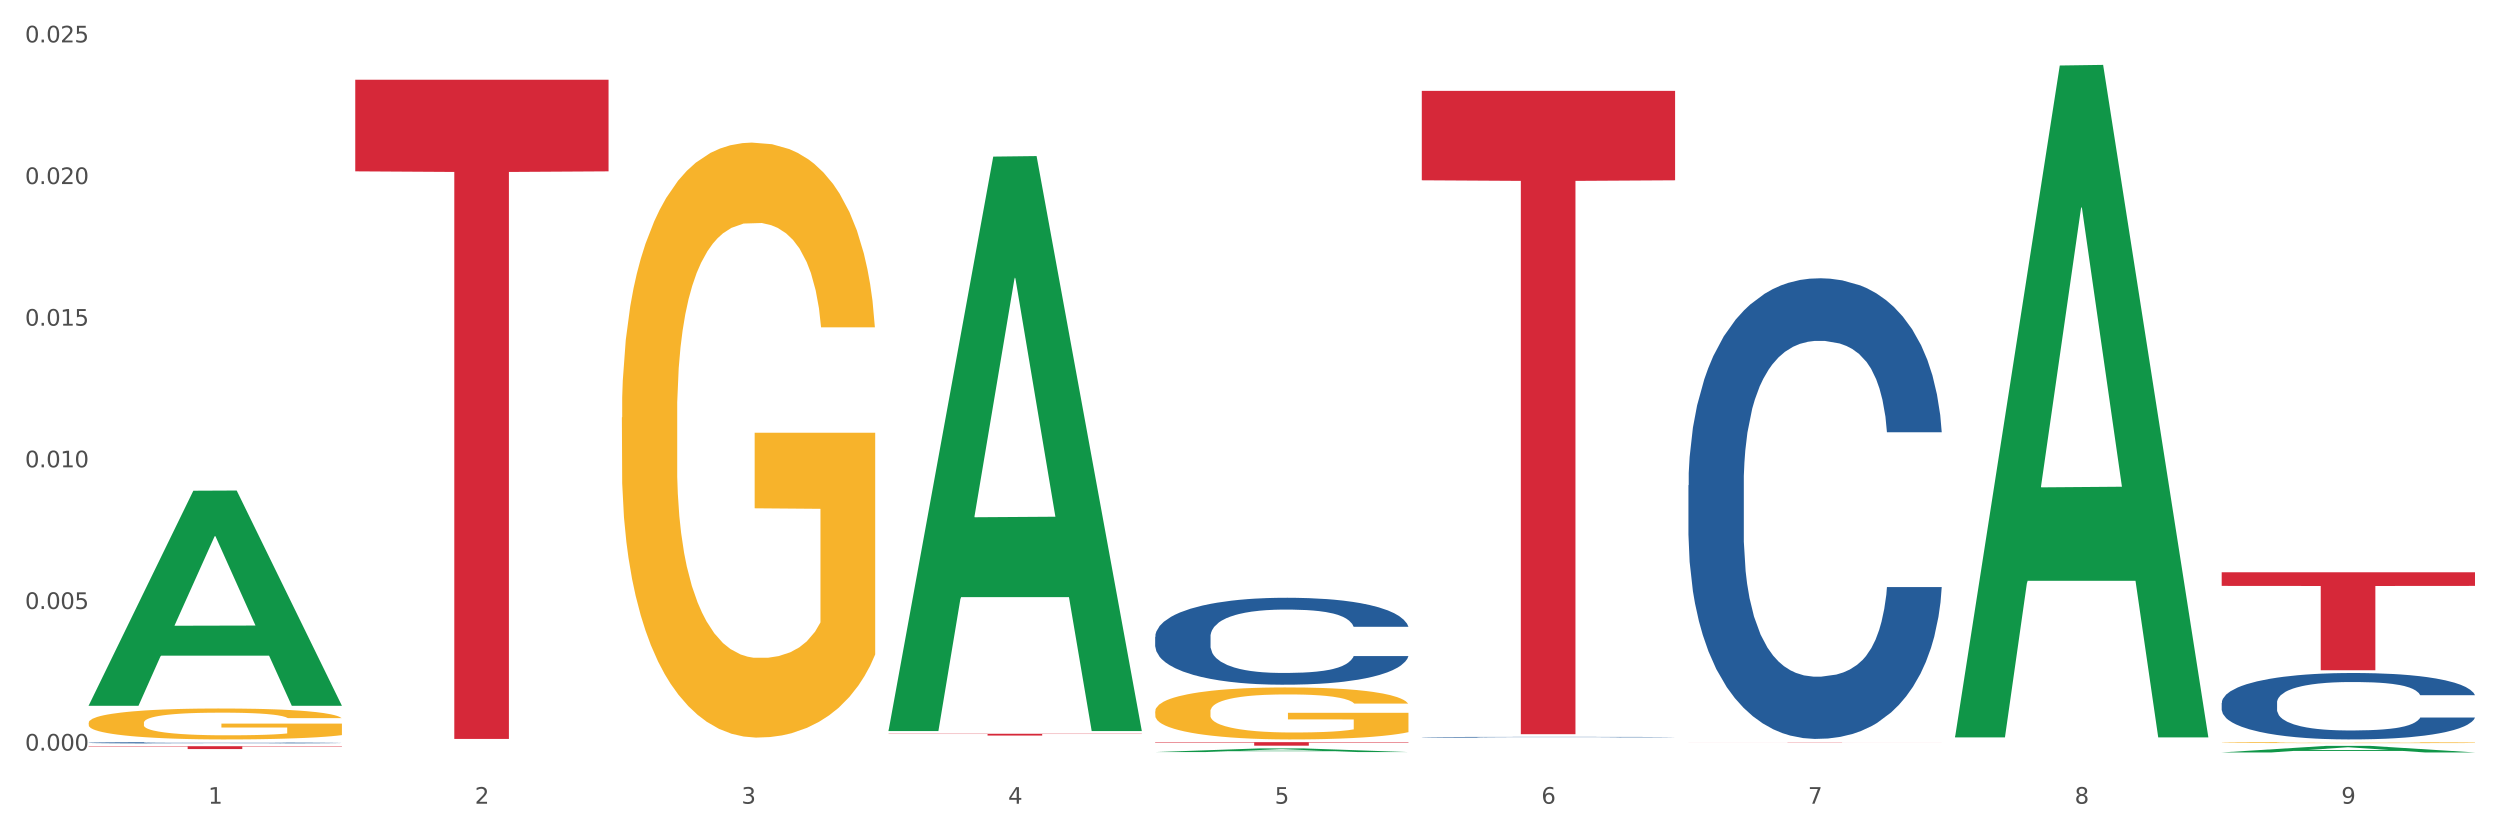 <?xml version="1.0" encoding="utf-8" standalone="no"?>
<!DOCTYPE svg PUBLIC "-//W3C//DTD SVG 1.1//EN"
  "http://www.w3.org/Graphics/SVG/1.1/DTD/svg11.dtd">
<svg xmlns:xlink="http://www.w3.org/1999/xlink" width="1080pt" height="360pt" viewBox="0 0 1080 360" xmlns="http://www.w3.org/2000/svg" version="1.1">
 <rect x="0" y="0" width="1080" height="360" fill="#333333" stroke="none"/>
 <defs>
  <style type="text/css">*{stroke-linejoin: round; stroke-linecap: butt}</style>
 </defs>
 <g id="figure_1">
  <g id="patch_1">
   <path d="M 0 360 
L 1080 360 
L 1080 0 
L 0 0 
z
" style="fill: #ffffff; stroke: #ffffff; stroke-linejoin: miter"/>
  </g>
  <g id="axes_1">
   <g id="matplotlib.axis_1">
    <g id="xtick_1">
     <g id="text_1">
      <!-- 1 -->
      <g style="fill: #4d4d4d" transform="translate(89.942 347.204) scale(0.096 -0.096)">
       <defs>
        <path id="DejaVuSans-31" d="M 794 531 
L 1825 531 
L 1825 4091 
L 703 3866 
L 703 4441 
L 1819 4666 
L 2450 4666 
L 2450 531 
L 3481 531 
L 3481 0 
L 794 0 
L 794 531 
z
" transform="scale(0.016)"/>
       </defs>
       <use xlink:href="#DejaVuSans-31"/>
      </g>
     </g>
    </g>
    <g id="xtick_2">
     <g id="text_2">
      <!-- 2 -->
      <g style="fill: #4d4d4d" transform="translate(205.129 347.204) scale(0.096 -0.096)">
       <defs>
        <path id="DejaVuSans-32" d="M 1228 531 
L 3431 531 
L 3431 0 
L 469 0 
L 469 531 
Q 828 903 1448 1529 
Q 2069 2156 2228 2338 
Q 2531 2678 2651 2914 
Q 2772 3150 2772 3378 
Q 2772 3750 2511 3984 
Q 2250 4219 1831 4219 
Q 1534 4219 1204 4116 
Q 875 4013 500 3803 
L 500 4441 
Q 881 4594 1212 4672 
Q 1544 4750 1819 4750 
Q 2544 4750 2975 4387 
Q 3406 4025 3406 3419 
Q 3406 3131 3298 2873 
Q 3191 2616 2906 2266 
Q 2828 2175 2409 1742 
Q 1991 1309 1228 531 
z
" transform="scale(0.016)"/>
       </defs>
       <use xlink:href="#DejaVuSans-32"/>
      </g>
     </g>
    </g>
    <g id="xtick_3">
     <g id="text_3">
      <!-- 3 -->
      <g style="fill: #4d4d4d" transform="translate(320.315 347.204) scale(0.096 -0.096)">
       <defs>
        <path id="DejaVuSans-33" d="M 2597 2516 
Q 3050 2419 3304 2112 
Q 3559 1806 3559 1356 
Q 3559 666 3084 287 
Q 2609 -91 1734 -91 
Q 1441 -91 1130 -33 
Q 819 25 488 141 
L 488 750 
Q 750 597 1062 519 
Q 1375 441 1716 441 
Q 2309 441 2620 675 
Q 2931 909 2931 1356 
Q 2931 1769 2642 2001 
Q 2353 2234 1838 2234 
L 1294 2234 
L 1294 2753 
L 1863 2753 
Q 2328 2753 2575 2939 
Q 2822 3125 2822 3475 
Q 2822 3834 2567 4026 
Q 2313 4219 1838 4219 
Q 1578 4219 1281 4162 
Q 984 4106 628 3988 
L 628 4550 
Q 988 4650 1302 4700 
Q 1616 4750 1894 4750 
Q 2613 4750 3031 4423 
Q 3450 4097 3450 3541 
Q 3450 3153 3228 2886 
Q 3006 2619 2597 2516 
z
" transform="scale(0.016)"/>
       </defs>
       <use xlink:href="#DejaVuSans-33"/>
      </g>
     </g>
    </g>
    <g id="xtick_4">
     <g id="text_4">
      <!-- 4 -->
      <g style="fill: #4d4d4d" transform="translate(435.501 347.204) scale(0.096 -0.096)">
       <defs>
        <path id="DejaVuSans-34" d="M 2419 4116 
L 825 1625 
L 2419 1625 
L 2419 4116 
z
M 2253 4666 
L 3047 4666 
L 3047 1625 
L 3713 1625 
L 3713 1100 
L 3047 1100 
L 3047 0 
L 2419 0 
L 2419 1100 
L 313 1100 
L 313 1709 
L 2253 4666 
z
" transform="scale(0.016)"/>
       </defs>
       <use xlink:href="#DejaVuSans-34"/>
      </g>
     </g>
    </g>
    <g id="xtick_5">
     <g id="text_5">
      <!-- 5 -->
      <g style="fill: #4d4d4d" transform="translate(550.688 347.204) scale(0.096 -0.096)">
       <defs>
        <path id="DejaVuSans-35" d="M 691 4666 
L 3169 4666 
L 3169 4134 
L 1269 4134 
L 1269 2991 
Q 1406 3038 1543 3061 
Q 1681 3084 1819 3084 
Q 2600 3084 3056 2656 
Q 3513 2228 3513 1497 
Q 3513 744 3044 326 
Q 2575 -91 1722 -91 
Q 1428 -91 1123 -41 
Q 819 9 494 109 
L 494 744 
Q 775 591 1075 516 
Q 1375 441 1709 441 
Q 2250 441 2565 725 
Q 2881 1009 2881 1497 
Q 2881 1984 2565 2268 
Q 2250 2553 1709 2553 
Q 1456 2553 1204 2497 
Q 953 2441 691 2322 
L 691 4666 
z
" transform="scale(0.016)"/>
       </defs>
       <use xlink:href="#DejaVuSans-35"/>
      </g>
     </g>
    </g>
    <g id="xtick_6">
     <g id="text_6">
      <!-- 6 -->
      <g style="fill: #4d4d4d" transform="translate(665.874 347.204) scale(0.096 -0.096)">
       <defs>
        <path id="DejaVuSans-36" d="M 2113 2584 
Q 1688 2584 1439 2293 
Q 1191 2003 1191 1497 
Q 1191 994 1439 701 
Q 1688 409 2113 409 
Q 2538 409 2786 701 
Q 3034 994 3034 1497 
Q 3034 2003 2786 2293 
Q 2538 2584 2113 2584 
z
M 3366 4563 
L 3366 3988 
Q 3128 4100 2886 4159 
Q 2644 4219 2406 4219 
Q 1781 4219 1451 3797 
Q 1122 3375 1075 2522 
Q 1259 2794 1537 2939 
Q 1816 3084 2150 3084 
Q 2853 3084 3261 2657 
Q 3669 2231 3669 1497 
Q 3669 778 3244 343 
Q 2819 -91 2113 -91 
Q 1303 -91 875 529 
Q 447 1150 447 2328 
Q 447 3434 972 4092 
Q 1497 4750 2381 4750 
Q 2619 4750 2861 4703 
Q 3103 4656 3366 4563 
z
" transform="scale(0.016)"/>
       </defs>
       <use xlink:href="#DejaVuSans-36"/>
      </g>
     </g>
    </g>
    <g id="xtick_7">
     <g id="text_7">
      <!-- 7 -->
      <g style="fill: #4d4d4d" transform="translate(781.06 347.204) scale(0.096 -0.096)">
       <defs>
        <path id="DejaVuSans-37" d="M 525 4666 
L 3525 4666 
L 3525 4397 
L 1831 0 
L 1172 0 
L 2766 4134 
L 525 4134 
L 525 4666 
z
" transform="scale(0.016)"/>
       </defs>
       <use xlink:href="#DejaVuSans-37"/>
      </g>
     </g>
    </g>
    <g id="xtick_8">
     <g id="text_8">
      <!-- 8 -->
      <g style="fill: #4d4d4d" transform="translate(896.246 347.204) scale(0.096 -0.096)">
       <defs>
        <path id="DejaVuSans-38" d="M 2034 2216 
Q 1584 2216 1326 1975 
Q 1069 1734 1069 1313 
Q 1069 891 1326 650 
Q 1584 409 2034 409 
Q 2484 409 2743 651 
Q 3003 894 3003 1313 
Q 3003 1734 2745 1975 
Q 2488 2216 2034 2216 
z
M 1403 2484 
Q 997 2584 770 2862 
Q 544 3141 544 3541 
Q 544 4100 942 4425 
Q 1341 4750 2034 4750 
Q 2731 4750 3128 4425 
Q 3525 4100 3525 3541 
Q 3525 3141 3298 2862 
Q 3072 2584 2669 2484 
Q 3125 2378 3379 2068 
Q 3634 1759 3634 1313 
Q 3634 634 3220 271 
Q 2806 -91 2034 -91 
Q 1263 -91 848 271 
Q 434 634 434 1313 
Q 434 1759 690 2068 
Q 947 2378 1403 2484 
z
M 1172 3481 
Q 1172 3119 1398 2916 
Q 1625 2713 2034 2713 
Q 2441 2713 2670 2916 
Q 2900 3119 2900 3481 
Q 2900 3844 2670 4047 
Q 2441 4250 2034 4250 
Q 1625 4250 1398 4047 
Q 1172 3844 1172 3481 
z
" transform="scale(0.016)"/>
       </defs>
       <use xlink:href="#DejaVuSans-38"/>
      </g>
     </g>
    </g>
    <g id="xtick_9">
     <g id="text_9">
      <!-- 9 -->
      <g style="fill: #4d4d4d" transform="translate(1011.433 347.204) scale(0.096 -0.096)">
       <defs>
        <path id="DejaVuSans-39" d="M 703 97 
L 703 672 
Q 941 559 1184 500 
Q 1428 441 1663 441 
Q 2288 441 2617 861 
Q 2947 1281 2994 2138 
Q 2813 1869 2534 1725 
Q 2256 1581 1919 1581 
Q 1219 1581 811 2004 
Q 403 2428 403 3163 
Q 403 3881 828 4315 
Q 1253 4750 1959 4750 
Q 2769 4750 3195 4129 
Q 3622 3509 3622 2328 
Q 3622 1225 3098 567 
Q 2575 -91 1691 -91 
Q 1453 -91 1209 -44 
Q 966 3 703 97 
z
M 1959 2075 
Q 2384 2075 2632 2365 
Q 2881 2656 2881 3163 
Q 2881 3666 2632 3958 
Q 2384 4250 1959 4250 
Q 1534 4250 1286 3958 
Q 1038 3666 1038 3163 
Q 1038 2656 1286 2365 
Q 1534 2075 1959 2075 
z
" transform="scale(0.016)"/>
       </defs>
       <use xlink:href="#DejaVuSans-39"/>
      </g>
     </g>
    </g>
    <g id="xtick_10"/>
    <g id="xtick_11"/>
    <g id="xtick_12"/>
    <g id="xtick_13"/>
    <g id="xtick_14"/>
    <g id="xtick_15"/>
    <g id="xtick_16"/>
    <g id="xtick_17"/>
   </g>
   <g id="matplotlib.axis_2">
    <g id="ytick_1">
     <g id="text_10">
      <!-- 0.000 -->
      <g style="fill: #4d4d4d" transform="translate(10.8 324.255) scale(0.096 -0.096)">
       <defs>
        <path id="DejaVuSans-30" d="M 2034 4250 
Q 1547 4250 1301 3770 
Q 1056 3291 1056 2328 
Q 1056 1369 1301 889 
Q 1547 409 2034 409 
Q 2525 409 2770 889 
Q 3016 1369 3016 2328 
Q 3016 3291 2770 3770 
Q 2525 4250 2034 4250 
z
M 2034 4750 
Q 2819 4750 3233 4129 
Q 3647 3509 3647 2328 
Q 3647 1150 3233 529 
Q 2819 -91 2034 -91 
Q 1250 -91 836 529 
Q 422 1150 422 2328 
Q 422 3509 836 4129 
Q 1250 4750 2034 4750 
z
" transform="scale(0.016)"/>
        <path id="DejaVuSans-2e" d="M 684 794 
L 1344 794 
L 1344 0 
L 684 0 
L 684 794 
z
" transform="scale(0.016)"/>
       </defs>
       <use xlink:href="#DejaVuSans-30"/>
       <use xlink:href="#DejaVuSans-2e" transform="translate(63.623 0)"/>
       <use xlink:href="#DejaVuSans-30" transform="translate(95.41 0)"/>
       <use xlink:href="#DejaVuSans-30" transform="translate(159.033 0)"/>
       <use xlink:href="#DejaVuSans-30" transform="translate(222.656 0)"/>
      </g>
     </g>
    </g>
    <g id="ytick_2">
     <g id="text_11">
      <!-- 0.005 -->
      <g style="fill: #4d4d4d" transform="translate(10.8 263.068) scale(0.096 -0.096)">
       <use xlink:href="#DejaVuSans-30"/>
       <use xlink:href="#DejaVuSans-2e" transform="translate(63.623 0)"/>
       <use xlink:href="#DejaVuSans-30" transform="translate(95.41 0)"/>
       <use xlink:href="#DejaVuSans-30" transform="translate(159.033 0)"/>
       <use xlink:href="#DejaVuSans-35" transform="translate(222.656 0)"/>
      </g>
     </g>
    </g>
    <g id="ytick_3">
     <g id="text_12">
      <!-- 0.010 -->
      <g style="fill: #4d4d4d" transform="translate(10.8 201.882) scale(0.096 -0.096)">
       <use xlink:href="#DejaVuSans-30"/>
       <use xlink:href="#DejaVuSans-2e" transform="translate(63.623 0)"/>
       <use xlink:href="#DejaVuSans-30" transform="translate(95.41 0)"/>
       <use xlink:href="#DejaVuSans-31" transform="translate(159.033 0)"/>
       <use xlink:href="#DejaVuSans-30" transform="translate(222.656 0)"/>
      </g>
     </g>
    </g>
    <g id="ytick_4">
     <g id="text_13">
      <!-- 0.015 -->
      <g style="fill: #4d4d4d" transform="translate(10.8 140.695) scale(0.096 -0.096)">
       <use xlink:href="#DejaVuSans-30"/>
       <use xlink:href="#DejaVuSans-2e" transform="translate(63.623 0)"/>
       <use xlink:href="#DejaVuSans-30" transform="translate(95.41 0)"/>
       <use xlink:href="#DejaVuSans-31" transform="translate(159.033 0)"/>
       <use xlink:href="#DejaVuSans-35" transform="translate(222.656 0)"/>
      </g>
     </g>
    </g>
    <g id="ytick_5">
     <g id="text_14">
      <!-- 0.020 -->
      <g style="fill: #4d4d4d" transform="translate(10.8 79.508) scale(0.096 -0.096)">
       <use xlink:href="#DejaVuSans-30"/>
       <use xlink:href="#DejaVuSans-2e" transform="translate(63.623 0)"/>
       <use xlink:href="#DejaVuSans-30" transform="translate(95.41 0)"/>
       <use xlink:href="#DejaVuSans-32" transform="translate(159.033 0)"/>
       <use xlink:href="#DejaVuSans-30" transform="translate(222.656 0)"/>
      </g>
     </g>
    </g>
    <g id="ytick_6">
     <g id="text_15">
      <!-- 0.025 -->
      <g style="fill: #4d4d4d" transform="translate(10.8 18.322) scale(0.096 -0.096)">
       <use xlink:href="#DejaVuSans-30"/>
       <use xlink:href="#DejaVuSans-2e" transform="translate(63.623 0)"/>
       <use xlink:href="#DejaVuSans-30" transform="translate(95.41 0)"/>
       <use xlink:href="#DejaVuSans-32" transform="translate(159.033 0)"/>
       <use xlink:href="#DejaVuSans-35" transform="translate(222.656 0)"/>
      </g>
     </g>
    </g>
    <g id="ytick_7"/>
    <g id="ytick_8"/>
    <g id="ytick_9"/>
    <g id="ytick_10"/>
    <g id="ytick_11"/>
   </g>
   <g id="PolyCollection_1">
    <path d="M 38.283 304.725 
L 38.396 304.638 
L 83.52 211.992 
L 102.247 211.905 
L 147.71 304.9 
L 126.05 304.9 
L 116.236 283.245 
L 69.645 283.245 
L 69.306 283.594 
L 59.83 304.9 
L 38.283 304.9 
L 38.283 304.725 
L 75.511 270.322 
L 110.369 270.234 
L 93.109 231.726 
L 92.884 231.552 
L 92.658 231.814 
L 75.398 270.234 
L 75.511 270.322 
L 38.283 304.725 
z
" clip-path="url(#pfeeb79953f)" style="fill: #109648"/>
    <path d="M 499.028 275.111 
L 499.157 275.077 
L 499.157 274.116 
L 499.545 272.812 
L 500.968 270.411 
L 502.779 268.593 
L 505.883 266.466 
L 507.565 265.574 
L 509.764 264.579 
L 514.291 262.967 
L 519.465 261.595 
L 523.086 260.84 
L 525.803 260.36 
L 531.882 259.502 
L 535.374 259.125 
L 538.996 258.816 
L 542.1 258.61 
L 547.274 258.37 
L 551.413 258.267 
L 556.199 258.233 
L 560.209 258.267 
L 565.512 258.404 
L 573.273 258.816 
L 576.248 259.056 
L 580.257 259.468 
L 584.397 260.016 
L 587.76 260.565 
L 591.64 261.354 
L 595.65 262.384 
L 599.53 263.687 
L 602.246 264.888 
L 604.445 266.157 
L 606.385 267.701 
L 607.808 269.382 
L 608.455 270.788 
L 584.785 270.788 
L 584.138 269.519 
L 582.844 268.147 
L 581.551 267.221 
L 580.128 266.466 
L 577.929 265.608 
L 575.989 265.059 
L 572.755 264.408 
L 569.78 263.996 
L 567.323 263.756 
L 564.348 263.55 
L 558.01 263.344 
L 553.483 263.344 
L 550.637 263.413 
L 547.145 263.584 
L 544.17 263.824 
L 540.678 264.236 
L 537.961 264.682 
L 535.245 265.265 
L 533.693 265.677 
L 531.365 266.432 
L 529.812 267.049 
L 527.743 268.113 
L 526.579 268.867 
L 524.509 270.823 
L 523.604 272.264 
L 523.216 273.258 
L 522.957 274.356 
L 522.957 279.708 
L 523.733 282.109 
L 524.38 283.138 
L 525.415 284.305 
L 527.355 285.814 
L 530.2 287.289 
L 533.175 288.353 
L 535.633 289.005 
L 537.961 289.485 
L 540.289 289.862 
L 543.135 290.205 
L 545.463 290.411 
L 548.956 290.617 
L 553.095 290.72 
L 556.328 290.72 
L 562.925 290.549 
L 565.9 290.377 
L 568.746 290.137 
L 571.85 289.759 
L 574.308 289.348 
L 575.73 289.039 
L 578.059 288.387 
L 579.869 287.701 
L 581.422 286.912 
L 582.456 286.226 
L 583.62 285.197 
L 584.526 284.03 
L 584.785 283.413 
L 608.455 283.413 
L 607.938 284.648 
L 607.032 285.849 
L 605.221 287.461 
L 603.799 288.387 
L 601.6 289.519 
L 599.271 290.48 
L 596.038 291.543 
L 593.063 292.332 
L 589.958 293.019 
L 586.595 293.636 
L 580.516 294.494 
L 578.317 294.734 
L 573.661 295.145 
L 570.039 295.386 
L 564.736 295.626 
L 559.303 295.763 
L 553.612 295.797 
L 548.568 295.729 
L 543.006 295.523 
L 539.513 295.317 
L 535.633 295.008 
L 531.106 294.528 
L 526.837 293.945 
L 522.828 293.259 
L 519.077 292.47 
L 515.584 291.578 
L 511.057 290.103 
L 507.694 288.662 
L 505.237 287.324 
L 503.555 286.192 
L 501.874 284.751 
L 500.968 283.756 
L 499.545 281.355 
L 499.028 279.125 
L 499.028 275.111 
z
" clip-path="url(#pfeeb79953f)" style="fill: #255c99"/>
    <path d="M 614.214 318.488 
L 614.344 318.488 
L 614.344 318.479 
L 614.732 318.467 
L 616.154 318.445 
L 617.965 318.429 
L 621.07 318.41 
L 622.751 318.401 
L 624.95 318.392 
L 629.477 318.378 
L 634.651 318.365 
L 638.273 318.359 
L 640.989 318.354 
L 647.068 318.346 
L 650.561 318.343 
L 654.182 318.34 
L 657.287 318.338 
L 662.46 318.336 
L 666.6 318.335 
L 671.385 318.335 
L 675.395 318.335 
L 680.698 318.336 
L 688.459 318.34 
L 691.434 318.342 
L 695.444 318.346 
L 699.583 318.351 
L 702.946 318.356 
L 706.826 318.363 
L 710.836 318.373 
L 714.716 318.384 
L 717.433 318.395 
L 719.631 318.407 
L 721.572 318.421 
L 722.994 318.436 
L 723.641 318.449 
L 699.971 318.449 
L 699.324 318.437 
L 698.031 318.425 
L 696.737 318.416 
L 695.314 318.41 
L 693.116 318.402 
L 691.175 318.397 
L 687.942 318.391 
L 684.967 318.387 
L 682.509 318.385 
L 679.534 318.383 
L 673.196 318.381 
L 668.669 318.381 
L 665.823 318.382 
L 662.331 318.383 
L 659.356 318.386 
L 655.864 318.389 
L 653.148 318.393 
L 650.431 318.399 
L 648.879 318.402 
L 646.551 318.409 
L 644.999 318.415 
L 642.929 318.424 
L 641.765 318.431 
L 639.696 318.449 
L 638.79 318.462 
L 638.402 318.471 
L 638.143 318.481 
L 638.143 318.53 
L 638.919 318.551 
L 639.566 318.561 
L 640.601 318.571 
L 642.541 318.585 
L 645.387 318.598 
L 648.362 318.608 
L 650.819 318.614 
L 653.148 318.618 
L 655.476 318.622 
L 658.321 318.625 
L 660.65 318.627 
L 664.142 318.628 
L 668.281 318.629 
L 671.515 318.629 
L 678.111 318.628 
L 681.086 318.626 
L 683.932 318.624 
L 687.036 318.621 
L 689.494 318.617 
L 690.917 318.614 
L 693.245 318.608 
L 695.056 318.602 
L 696.608 318.595 
L 697.643 318.589 
L 698.807 318.579 
L 699.712 318.569 
L 699.971 318.563 
L 723.641 318.563 
L 723.124 318.574 
L 722.218 318.585 
L 720.408 318.6 
L 718.985 318.608 
L 716.786 318.619 
L 714.458 318.627 
L 711.224 318.637 
L 708.249 318.644 
L 705.145 318.65 
L 701.782 318.656 
L 695.702 318.664 
L 693.504 318.666 
L 688.847 318.67 
L 685.225 318.672 
L 679.922 318.674 
L 674.49 318.675 
L 668.798 318.675 
L 663.754 318.675 
L 658.192 318.673 
L 654.7 318.671 
L 650.819 318.668 
L 646.292 318.664 
L 642.024 318.659 
L 638.014 318.652 
L 634.263 318.645 
L 630.771 318.637 
L 626.243 318.624 
L 622.88 318.611 
L 620.423 318.599 
L 618.741 318.588 
L 617.06 318.575 
L 616.154 318.566 
L 614.732 318.545 
L 614.214 318.524 
L 614.214 318.488 
z
" clip-path="url(#pfeeb79953f)" style="fill: #255c99"/>
    <path d="M 729.401 209.626 
L 729.53 209.445 
L 729.53 204.356 
L 729.918 197.449 
L 731.341 184.727 
L 733.152 175.094 
L 736.256 163.826 
L 737.937 159.1 
L 740.136 153.83 
L 744.663 145.288 
L 749.837 138.018 
L 753.459 134.019 
L 756.175 131.475 
L 762.254 126.931 
L 765.747 124.932 
L 769.369 123.296 
L 772.473 122.206 
L 777.647 120.933 
L 781.786 120.388 
L 786.572 120.206 
L 790.581 120.388 
L 795.885 121.115 
L 803.645 123.296 
L 806.62 124.568 
L 810.63 126.749 
L 814.769 129.657 
L 818.132 132.565 
L 822.012 136.745 
L 826.022 142.198 
L 829.903 149.104 
L 832.619 155.466 
L 834.818 162.19 
L 836.758 170.369 
L 838.181 179.275 
L 838.827 186.726 
L 815.157 186.726 
L 814.51 180.001 
L 813.217 172.732 
L 811.923 167.824 
L 810.501 163.826 
L 808.302 159.282 
L 806.362 156.374 
L 803.128 152.921 
L 800.153 150.74 
L 797.695 149.468 
L 794.72 148.377 
L 788.382 147.287 
L 783.855 147.287 
L 781.01 147.65 
L 777.517 148.559 
L 774.542 149.831 
L 771.05 152.012 
L 768.334 154.375 
L 765.617 157.465 
L 764.065 159.646 
L 761.737 163.644 
L 760.185 166.916 
L 758.115 172.55 
L 756.951 176.548 
L 754.882 186.908 
L 753.976 194.541 
L 753.588 199.812 
L 753.33 205.628 
L 753.33 233.981 
L 754.106 246.703 
L 754.752 252.155 
L 755.787 258.335 
L 757.727 266.332 
L 760.573 274.147 
L 763.548 279.781 
L 766.006 283.234 
L 768.334 285.779 
L 770.662 287.778 
L 773.508 289.595 
L 775.836 290.686 
L 779.328 291.776 
L 783.467 292.322 
L 786.701 292.322 
L 793.298 291.413 
L 796.273 290.504 
L 799.118 289.232 
L 802.222 287.233 
L 804.68 285.052 
L 806.103 283.416 
L 808.431 279.963 
L 810.242 276.328 
L 811.794 272.148 
L 812.829 268.513 
L 813.993 263.06 
L 814.898 256.881 
L 815.157 253.609 
L 838.827 253.609 
L 838.31 260.152 
L 837.405 266.514 
L 835.594 275.056 
L 834.171 279.963 
L 831.972 285.961 
L 829.644 291.049 
L 826.41 296.684 
L 823.435 300.864 
L 820.331 304.499 
L 816.968 307.77 
L 810.889 312.314 
L 808.69 313.586 
L 804.033 315.767 
L 800.412 317.039 
L 795.108 318.312 
L 789.676 319.039 
L 783.985 319.22 
L 778.94 318.857 
L 773.378 317.766 
L 769.886 316.676 
L 766.006 315.04 
L 761.478 312.496 
L 757.21 309.406 
L 753.2 305.771 
L 749.449 301.591 
L 745.957 296.865 
L 741.43 289.05 
L 738.067 281.417 
L 735.609 274.329 
L 733.928 268.331 
L 732.246 260.698 
L 731.341 255.427 
L 729.918 242.705 
L 729.401 230.891 
L 729.401 209.626 
z
" clip-path="url(#pfeeb79953f)" style="fill: #255c99"/>
    <path d="M 959.773 303.63 
L 959.902 303.604 
L 959.902 302.87 
L 960.29 301.874 
L 961.713 300.039 
L 963.524 298.65 
L 966.628 297.024 
L 968.31 296.343 
L 970.509 295.583 
L 975.036 294.351 
L 980.21 293.302 
L 983.831 292.725 
L 986.548 292.358 
L 992.627 291.703 
L 996.119 291.415 
L 999.741 291.179 
L 1002.845 291.021 
L 1008.019 290.838 
L 1012.158 290.759 
L 1016.944 290.733 
L 1020.954 290.759 
L 1026.257 290.864 
L 1034.018 291.179 
L 1036.993 291.362 
L 1041.003 291.677 
L 1045.142 292.096 
L 1048.505 292.516 
L 1052.385 293.118 
L 1056.395 293.905 
L 1060.275 294.901 
L 1062.991 295.819 
L 1065.19 296.788 
L 1067.13 297.968 
L 1068.553 299.253 
L 1069.2 300.327 
L 1045.53 300.327 
L 1044.883 299.357 
L 1043.589 298.309 
L 1042.296 297.601 
L 1040.873 297.024 
L 1038.674 296.369 
L 1036.734 295.95 
L 1033.5 295.452 
L 1030.525 295.137 
L 1028.068 294.953 
L 1025.093 294.796 
L 1018.755 294.639 
L 1014.228 294.639 
L 1011.382 294.691 
L 1007.89 294.822 
L 1004.915 295.006 
L 1001.423 295.32 
L 998.706 295.661 
L 995.99 296.107 
L 994.438 296.421 
L 992.11 296.998 
L 990.557 297.47 
L 988.488 298.283 
L 987.324 298.859 
L 985.254 300.354 
L 984.349 301.455 
L 983.961 302.215 
L 983.702 303.054 
L 983.702 307.143 
L 984.478 308.978 
L 985.125 309.764 
L 986.16 310.656 
L 988.1 311.809 
L 990.946 312.936 
L 993.92 313.749 
L 996.378 314.247 
L 998.706 314.614 
L 1001.035 314.902 
L 1003.88 315.165 
L 1006.208 315.322 
L 1009.701 315.479 
L 1013.84 315.558 
L 1017.073 315.558 
L 1023.67 315.427 
L 1026.645 315.296 
L 1029.491 315.112 
L 1032.595 314.824 
L 1035.053 314.509 
L 1036.475 314.273 
L 1038.804 313.775 
L 1040.614 313.251 
L 1042.167 312.648 
L 1043.201 312.124 
L 1044.366 311.337 
L 1045.271 310.446 
L 1045.53 309.974 
L 1069.2 309.974 
L 1068.683 310.918 
L 1067.777 311.835 
L 1065.966 313.067 
L 1064.544 313.775 
L 1062.345 314.64 
L 1060.016 315.374 
L 1056.783 316.187 
L 1053.808 316.79 
L 1050.703 317.314 
L 1047.34 317.786 
L 1041.261 318.441 
L 1039.062 318.625 
L 1034.406 318.939 
L 1030.784 319.123 
L 1025.481 319.306 
L 1020.048 319.411 
L 1014.357 319.438 
L 1009.313 319.385 
L 1003.751 319.228 
L 1000.258 319.071 
L 996.378 318.835 
L 991.851 318.468 
L 987.583 318.022 
L 983.573 317.498 
L 979.822 316.895 
L 976.329 316.213 
L 971.802 315.086 
L 968.439 313.985 
L 965.982 312.963 
L 964.3 312.098 
L 962.619 310.997 
L 961.713 310.236 
L 960.29 308.401 
L 959.773 306.697 
L 959.773 303.63 
z
" clip-path="url(#pfeeb79953f)" style="fill: #255c99"/>
    <path d="M 959.773 247.222 
L 1069.2 247.222 
L 1069.2 253.106 
L 1026.155 253.146 
L 1026.155 289.563 
L 1002.558 289.563 
L 1002.558 253.146 
L 959.773 253.106 
L 959.773 247.262 
L 959.773 247.222 
z
" clip-path="url(#pfeeb79953f)" style="fill: #d62839"/>
    <path d="M 38.283 320.868 
L 38.412 320.867 
L 38.412 320.852 
L 38.8 320.832 
L 40.223 320.795 
L 42.034 320.767 
L 45.138 320.735 
L 46.82 320.721 
L 49.019 320.706 
L 53.546 320.681 
L 58.72 320.66 
L 62.341 320.648 
L 65.058 320.641 
L 71.137 320.627 
L 74.629 320.622 
L 78.251 320.617 
L 81.355 320.614 
L 86.529 320.61 
L 90.668 320.608 
L 95.454 320.608 
L 99.464 320.608 
L 104.767 320.61 
L 112.528 320.617 
L 115.503 320.621 
L 119.512 320.627 
L 123.652 320.635 
L 127.015 320.644 
L 130.895 320.656 
L 134.905 320.672 
L 138.785 320.692 
L 141.501 320.71 
L 143.7 320.73 
L 145.64 320.754 
L 147.063 320.779 
L 147.71 320.801 
L 124.04 320.801 
L 123.393 320.782 
L 122.099 320.76 
L 120.806 320.746 
L 119.383 320.735 
L 117.184 320.721 
L 115.244 320.713 
L 112.01 320.703 
L 109.035 320.697 
L 106.578 320.693 
L 103.603 320.69 
L 97.265 320.687 
L 92.738 320.687 
L 89.892 320.688 
L 86.4 320.69 
L 83.425 320.694 
L 79.932 320.7 
L 77.216 320.707 
L 74.5 320.716 
L 72.948 320.722 
L 70.62 320.734 
L 69.067 320.744 
L 66.998 320.76 
L 65.834 320.772 
L 63.764 320.802 
L 62.859 320.824 
L 62.471 320.839 
L 62.212 320.856 
L 62.212 320.938 
L 62.988 320.975 
L 63.635 320.991 
L 64.67 321.009 
L 66.61 321.032 
L 69.455 321.055 
L 72.43 321.071 
L 74.888 321.081 
L 77.216 321.089 
L 79.544 321.095 
L 82.39 321.1 
L 84.718 321.103 
L 88.211 321.106 
L 92.35 321.108 
L 95.583 321.108 
L 102.18 321.105 
L 105.155 321.103 
L 108.001 321.099 
L 111.105 321.093 
L 113.563 321.087 
L 114.985 321.082 
L 117.314 321.072 
L 119.124 321.061 
L 120.677 321.049 
L 121.711 321.039 
L 122.875 321.023 
L 123.781 321.005 
L 124.04 320.995 
L 147.71 320.995 
L 147.193 321.014 
L 146.287 321.033 
L 144.476 321.058 
L 143.053 321.072 
L 140.855 321.089 
L 138.526 321.104 
L 135.293 321.121 
L 132.318 321.133 
L 129.213 321.143 
L 125.85 321.153 
L 119.771 321.166 
L 117.572 321.17 
L 112.916 321.176 
L 109.294 321.18 
L 103.991 321.183 
L 98.558 321.186 
L 92.867 321.186 
L 87.823 321.185 
L 82.261 321.182 
L 78.768 321.179 
L 74.888 321.174 
L 70.361 321.166 
L 66.092 321.158 
L 62.083 321.147 
L 58.332 321.135 
L 54.839 321.121 
L 50.312 321.098 
L 46.949 321.076 
L 44.492 321.056 
L 42.81 321.038 
L 41.129 321.016 
L 40.223 321.001 
L 38.8 320.964 
L 38.283 320.929 
L 38.283 320.868 
z
" clip-path="url(#pfeeb79953f)" style="fill: #255c99"/>
    <path d="M 614.214 39.267 
L 723.641 39.267 
L 723.641 77.886 
L 680.597 78.147 
L 680.597 317.165 
L 657 317.165 
L 657 78.147 
L 614.214 77.886 
L 614.214 39.528 
L 614.214 39.267 
z
" clip-path="url(#pfeeb79953f)" style="fill: #d62839"/>
    <path d="M 499.028 320.608 
L 608.455 320.608 
L 608.455 320.82 
L 565.41 320.821 
L 565.41 322.133 
L 541.813 322.133 
L 541.813 320.821 
L 499.028 320.82 
L 499.028 320.609 
L 499.028 320.608 
z
" clip-path="url(#pfeeb79953f)" style="fill: #d62839"/>
    <path d="M 383.842 316.984 
L 493.269 316.984 
L 493.269 317.093 
L 450.224 317.093 
L 450.224 317.763 
L 426.627 317.763 
L 426.627 317.093 
L 383.842 317.093 
L 383.842 316.985 
L 383.842 316.984 
z
" clip-path="url(#pfeeb79953f)" style="fill: #d62839"/>
    <path d="M 153.469 34.446 
L 262.896 34.446 
L 262.896 74.02 
L 219.851 74.287 
L 219.851 319.216 
L 196.255 319.216 
L 196.255 74.287 
L 153.469 74.02 
L 153.469 34.714 
L 153.469 34.446 
z
" clip-path="url(#pfeeb79953f)" style="fill: #d62839"/>
    <path d="M 38.283 322.356 
L 147.71 322.356 
L 147.71 322.527 
L 104.665 322.529 
L 104.665 323.587 
L 81.068 323.587 
L 81.068 322.529 
L 38.283 322.527 
L 38.283 322.358 
L 38.283 322.356 
z
" clip-path="url(#pfeeb79953f)" style="fill: #d62839"/>
    <path d="M 729.401 320.608 
L 838.827 320.608 
L 838.827 320.621 
L 795.783 320.621 
L 795.783 320.705 
L 772.186 320.705 
L 772.186 320.621 
L 729.401 320.621 
L 729.401 320.608 
L 729.401 320.608 
z
" clip-path="url(#pfeeb79953f)" style="fill: #d62839"/>
    <path d="M 38.283 312.247 
L 38.412 312.235 
L 38.412 311.796 
L 38.671 311.417 
L 39.963 310.502 
L 41.9 309.745 
L 43.322 309.342 
L 44.743 309.012 
L 46.422 308.683 
L 48.489 308.341 
L 52.236 307.84 
L 54.561 307.584 
L 57.404 307.316 
L 62.571 306.925 
L 66.318 306.705 
L 70.194 306.522 
L 76.524 306.302 
L 80.658 306.205 
L 85.051 306.131 
L 90.348 306.083 
L 94.353 306.07 
L 103.138 306.107 
L 110.631 306.217 
L 114.249 306.302 
L 118.9 306.449 
L 121.354 306.546 
L 125.359 306.742 
L 129.494 306.998 
L 132.336 307.218 
L 136.599 307.633 
L 139.829 308.048 
L 142.801 308.561 
L 144.351 308.915 
L 145.514 309.244 
L 146.547 309.623 
L 147.581 310.221 
L 124.326 310.221 
L 123.422 309.794 
L 122 309.391 
L 119.933 309 
L 118.125 308.756 
L 115.024 308.451 
L 112.182 308.256 
L 109.21 308.109 
L 105.593 307.987 
L 102.751 307.926 
L 98.746 307.877 
L 90.865 307.889 
L 85.568 307.987 
L 81.95 308.109 
L 79.625 308.219 
L 77.558 308.341 
L 75.232 308.512 
L 72.519 308.768 
L 70.581 309 
L 68.643 309.293 
L 67.093 309.586 
L 65.672 309.928 
L 64.509 310.294 
L 63.605 310.673 
L 62.83 311.136 
L 62.184 311.906 
L 62.184 313.578 
L 62.442 313.956 
L 63.088 314.457 
L 63.863 314.835 
L 65.155 315.287 
L 66.318 315.592 
L 68.514 316.032 
L 70.969 316.398 
L 72.907 316.63 
L 74.845 316.825 
L 78.204 317.094 
L 81.95 317.313 
L 85.18 317.448 
L 89.573 317.57 
L 92.544 317.619 
L 95.128 317.643 
L 101.459 317.643 
L 105.98 317.606 
L 111.019 317.521 
L 114.895 317.411 
L 118.125 317.277 
L 121.742 317.057 
L 124.068 316.85 
L 124.068 314.298 
L 95.645 314.286 
L 95.645 312.589 
L 147.71 312.589 
L 147.71 317.57 
L 145.514 317.826 
L 143.059 318.058 
L 140.475 318.266 
L 136.599 318.522 
L 131.948 318.766 
L 127.814 318.937 
L 123.422 319.083 
L 118.254 319.218 
L 111.536 319.34 
L 107.402 319.389 
L 102.234 319.425 
L 96.162 319.438 
L 90.865 319.413 
L 85.697 319.352 
L 80.271 319.242 
L 74.974 319.083 
L 70.969 318.925 
L 66.964 318.729 
L 62.701 318.473 
L 59.342 318.229 
L 56.758 318.009 
L 53.915 317.728 
L 50.815 317.362 
L 48.489 317.033 
L 46.422 316.691 
L 44.226 316.251 
L 42.676 315.873 
L 41.125 315.397 
L 40.221 315.043 
L 39.187 314.494 
L 38.412 313.724 
L 38.283 312.247 
z
" clip-path="url(#pfeeb79953f)" style="fill: #f7b32b"/>
    <path d="M 383.842 315.348 
L 383.955 315.114 
L 429.079 67.653 
L 447.806 67.42 
L 493.269 315.814 
L 471.609 315.814 
L 461.794 257.972 
L 415.203 257.972 
L 414.865 258.905 
L 405.389 315.814 
L 383.842 315.814 
L 383.842 315.348 
L 421.069 223.454 
L 455.928 223.22 
L 438.668 120.364 
L 438.442 119.898 
L 438.217 120.597 
L 420.957 223.22 
L 421.069 223.454 
L 383.842 315.348 
z
" clip-path="url(#pfeeb79953f)" style="fill: #109648"/>
    <path d="M 499.028 324.895 
L 499.141 324.893 
L 544.265 323.305 
L 562.992 323.303 
L 608.455 324.898 
L 586.795 324.898 
L 576.981 324.527 
L 530.39 324.527 
L 530.051 324.533 
L 520.575 324.898 
L 499.028 324.898 
L 499.028 324.895 
L 536.256 324.305 
L 571.114 324.304 
L 553.854 323.643 
L 553.629 323.64 
L 553.403 323.645 
L 536.143 324.304 
L 536.256 324.305 
L 499.028 324.895 
z
" clip-path="url(#pfeeb79953f)" style="fill: #109648"/>
    <path d="M 959.773 320.806 
L 959.902 320.805 
L 959.902 320.791 
L 960.161 320.779 
L 961.453 320.75 
L 963.39 320.726 
L 964.812 320.713 
L 966.233 320.702 
L 967.912 320.692 
L 969.979 320.681 
L 973.726 320.665 
L 976.051 320.656 
L 978.894 320.648 
L 984.061 320.635 
L 987.808 320.628 
L 991.684 320.622 
L 998.014 320.615 
L 1002.149 320.612 
L 1006.541 320.61 
L 1011.838 320.608 
L 1015.843 320.608 
L 1024.628 320.609 
L 1032.121 320.613 
L 1035.739 320.615 
L 1040.39 320.62 
L 1042.845 320.623 
L 1046.85 320.629 
L 1050.984 320.638 
L 1053.826 320.645 
L 1058.089 320.658 
L 1061.319 320.671 
L 1064.291 320.688 
L 1065.841 320.699 
L 1067.004 320.71 
L 1068.037 320.722 
L 1069.071 320.741 
L 1045.816 320.741 
L 1044.912 320.727 
L 1043.49 320.714 
L 1041.423 320.702 
L 1039.615 320.694 
L 1036.514 320.684 
L 1033.672 320.678 
L 1030.7 320.673 
L 1027.083 320.669 
L 1024.241 320.667 
L 1020.236 320.666 
L 1012.355 320.666 
L 1007.058 320.669 
L 1003.44 320.673 
L 1001.115 320.677 
L 999.048 320.681 
L 996.722 320.686 
L 994.009 320.694 
L 992.071 320.702 
L 990.134 320.711 
L 988.583 320.721 
L 987.162 320.731 
L 985.999 320.743 
L 985.095 320.755 
L 984.32 320.77 
L 983.674 320.795 
L 983.674 320.848 
L 983.932 320.861 
L 984.578 320.877 
L 985.353 320.889 
L 986.645 320.903 
L 987.808 320.913 
L 990.004 320.927 
L 992.459 320.939 
L 994.397 320.946 
L 996.335 320.952 
L 999.694 320.961 
L 1003.44 320.968 
L 1006.67 320.972 
L 1011.063 320.976 
L 1014.034 320.978 
L 1016.618 320.979 
L 1022.949 320.979 
L 1027.47 320.978 
L 1032.509 320.975 
L 1036.385 320.971 
L 1039.615 320.967 
L 1043.232 320.96 
L 1045.558 320.953 
L 1045.558 320.872 
L 1017.135 320.871 
L 1017.135 320.817 
L 1069.2 320.817 
L 1069.2 320.976 
L 1067.004 320.985 
L 1064.549 320.992 
L 1061.965 320.999 
L 1058.089 321.007 
L 1053.438 321.015 
L 1049.304 321.02 
L 1044.912 321.025 
L 1039.744 321.029 
L 1033.026 321.033 
L 1028.892 321.035 
L 1023.724 321.036 
L 1017.652 321.036 
L 1012.355 321.035 
L 1007.187 321.033 
L 1001.761 321.03 
L 996.464 321.025 
L 992.459 321.02 
L 988.454 321.014 
L 984.191 321.005 
L 980.832 320.997 
L 978.248 320.99 
L 975.405 320.981 
L 972.305 320.97 
L 969.979 320.959 
L 967.912 320.948 
L 965.716 320.934 
L 964.166 320.922 
L 962.615 320.907 
L 961.711 320.895 
L 960.677 320.878 
L 959.902 320.853 
L 959.773 320.806 
z
" clip-path="url(#pfeeb79953f)" style="fill: #f7b32b"/>
    <path d="M 499.028 307.351 
L 499.157 307.33 
L 499.157 306.592 
L 499.416 305.956 
L 500.708 304.417 
L 502.645 303.144 
L 504.067 302.467 
L 505.488 301.913 
L 507.167 301.359 
L 509.234 300.784 
L 512.981 299.943 
L 515.306 299.512 
L 518.149 299.061 
L 523.316 298.404 
L 527.063 298.035 
L 530.939 297.727 
L 537.269 297.357 
L 541.404 297.193 
L 545.796 297.07 
L 551.093 296.988 
L 555.098 296.968 
L 563.883 297.029 
L 571.376 297.214 
L 574.994 297.357 
L 579.645 297.604 
L 582.099 297.768 
L 586.104 298.096 
L 590.239 298.527 
L 593.081 298.897 
L 597.344 299.594 
L 600.574 300.292 
L 603.546 301.154 
L 605.096 301.749 
L 606.259 302.303 
L 607.292 302.939 
L 608.326 303.945 
L 585.071 303.945 
L 584.167 303.226 
L 582.745 302.549 
L 580.678 301.893 
L 578.87 301.482 
L 575.769 300.969 
L 572.927 300.641 
L 569.955 300.395 
L 566.338 300.189 
L 563.496 300.087 
L 559.491 300.005 
L 551.61 300.025 
L 546.313 300.189 
L 542.695 300.395 
L 540.37 300.579 
L 538.303 300.784 
L 535.977 301.072 
L 533.264 301.503 
L 531.326 301.893 
L 529.389 302.385 
L 527.838 302.877 
L 526.417 303.452 
L 525.254 304.068 
L 524.35 304.704 
L 523.575 305.484 
L 522.929 306.776 
L 522.929 309.588 
L 523.187 310.224 
L 523.833 311.065 
L 524.608 311.701 
L 525.9 312.461 
L 527.063 312.974 
L 529.259 313.712 
L 531.714 314.328 
L 533.652 314.718 
L 535.59 315.046 
L 538.949 315.498 
L 542.695 315.867 
L 545.925 316.093 
L 550.318 316.298 
L 553.289 316.38 
L 555.873 316.421 
L 562.204 316.421 
L 566.725 316.359 
L 571.764 316.216 
L 575.64 316.031 
L 578.87 315.805 
L 582.487 315.436 
L 584.813 315.087 
L 584.813 310.798 
L 556.39 310.778 
L 556.39 307.926 
L 608.455 307.926 
L 608.455 316.298 
L 606.259 316.729 
L 603.804 317.119 
L 601.22 317.468 
L 597.344 317.898 
L 592.693 318.309 
L 588.559 318.596 
L 584.167 318.842 
L 578.999 319.068 
L 572.281 319.273 
L 568.147 319.355 
L 562.979 319.417 
L 556.907 319.438 
L 551.61 319.396 
L 546.442 319.294 
L 541.016 319.109 
L 535.719 318.842 
L 531.714 318.576 
L 527.709 318.247 
L 523.446 317.816 
L 520.087 317.406 
L 517.503 317.037 
L 514.66 316.565 
L 511.56 315.949 
L 509.234 315.395 
L 507.167 314.82 
L 504.971 314.082 
L 503.421 313.446 
L 501.87 312.645 
L 500.966 312.05 
L 499.932 311.127 
L 499.157 309.834 
L 499.028 307.351 
z
" clip-path="url(#pfeeb79953f)" style="fill: #f7b32b"/>
    <path d="M 268.656 180.378 
L 268.785 180.144 
L 268.785 171.693 
L 269.043 164.415 
L 270.335 146.809 
L 272.273 132.254 
L 273.694 124.507 
L 275.115 118.169 
L 276.795 111.831 
L 278.862 105.258 
L 282.608 95.633 
L 284.934 90.703 
L 287.776 85.539 
L 292.944 78.027 
L 296.691 73.801 
L 300.566 70.28 
L 306.897 66.054 
L 311.031 64.176 
L 315.424 62.768 
L 320.721 61.829 
L 324.726 61.594 
L 333.511 62.298 
L 341.004 64.411 
L 344.621 66.054 
L 349.272 68.871 
L 351.727 70.749 
L 355.732 74.505 
L 359.866 79.435 
L 362.708 83.661 
L 366.972 91.642 
L 370.202 99.624 
L 373.173 109.483 
L 374.723 116.291 
L 375.886 122.629 
L 376.92 129.907 
L 377.953 141.41 
L 354.698 141.41 
L 353.794 133.193 
L 352.373 125.446 
L 350.306 117.934 
L 348.497 113.239 
L 345.396 107.371 
L 342.554 103.615 
L 339.583 100.798 
L 335.965 98.45 
L 333.123 97.276 
L 329.118 96.337 
L 321.237 96.572 
L 315.94 98.45 
L 312.323 100.798 
L 309.997 102.91 
L 307.93 105.258 
L 305.605 108.544 
L 302.892 113.474 
L 300.954 117.934 
L 299.016 123.568 
L 297.466 129.202 
L 296.045 135.776 
L 294.882 142.818 
L 293.977 150.095 
L 293.202 159.016 
L 292.556 173.805 
L 292.556 205.966 
L 292.815 213.244 
L 293.461 222.868 
L 294.236 230.146 
L 295.528 238.832 
L 296.691 244.7 
L 298.887 253.151 
L 301.341 260.194 
L 303.279 264.654 
L 305.217 268.41 
L 308.576 273.575 
L 312.323 277.8 
L 315.553 280.383 
L 319.945 282.73 
L 322.917 283.669 
L 325.501 284.139 
L 331.831 284.139 
L 336.353 283.434 
L 341.391 281.791 
L 345.267 279.678 
L 348.497 277.096 
L 352.115 272.87 
L 354.44 268.88 
L 354.44 219.817 
L 326.017 219.582 
L 326.017 186.951 
L 378.082 186.951 
L 378.082 282.73 
L 375.886 287.66 
L 373.431 292.12 
L 370.848 296.111 
L 366.972 301.041 
L 362.321 305.736 
L 358.187 309.022 
L 353.794 311.839 
L 348.626 314.422 
L 341.908 316.769 
L 337.774 317.708 
L 332.606 318.412 
L 326.534 318.647 
L 321.237 318.178 
L 316.07 317.004 
L 310.643 314.891 
L 305.346 311.839 
L 301.341 308.787 
L 297.336 305.031 
L 293.073 300.102 
L 289.714 295.407 
L 287.13 291.181 
L 284.288 285.782 
L 281.187 278.739 
L 278.862 272.401 
L 276.795 265.828 
L 274.598 257.377 
L 273.048 250.1 
L 271.498 240.944 
L 270.593 234.136 
L 269.56 223.573 
L 268.785 208.783 
L 268.656 180.378 
z
" clip-path="url(#pfeeb79953f)" style="fill: #f7b32b"/>
    <path d="M 844.587 318.022 
L 844.7 317.749 
L 889.824 28.3 
L 908.551 28.027 
L 954.014 318.567 
L 932.354 318.567 
L 922.539 250.911 
L 875.948 250.911 
L 875.61 252.002 
L 866.134 318.567 
L 844.587 318.567 
L 844.587 318.022 
L 881.815 210.536 
L 916.673 210.263 
L 899.413 89.955 
L 899.187 89.409 
L 898.962 90.227 
L 881.702 210.263 
L 881.815 210.536 
L 844.587 318.022 
z
" clip-path="url(#pfeeb79953f)" style="fill: #109648"/>
    <path d="M 959.773 325.052 
L 959.886 325.049 
L 1005.01 322.209 
L 1023.737 322.207 
L 1069.2 325.057 
L 1047.54 325.057 
L 1037.726 324.394 
L 991.135 324.394 
L 990.796 324.404 
L 981.32 325.057 
L 959.773 325.057 
L 959.773 325.052 
L 997.001 323.997 
L 1031.859 323.995 
L 1014.599 322.814 
L 1014.374 322.809 
L 1014.148 322.817 
L 996.888 323.995 
L 997.001 323.997 
L 959.773 325.052 
z
" clip-path="url(#pfeeb79953f)" style="fill: #109648"/>
   </g>
  </g>
 </g>
 <defs>
  <clipPath id="pfeeb79953f">
   <rect x="38.283" y="13.176" width="1030.917" height="326.733"/>
  </clipPath>
 </defs>
</svg>

